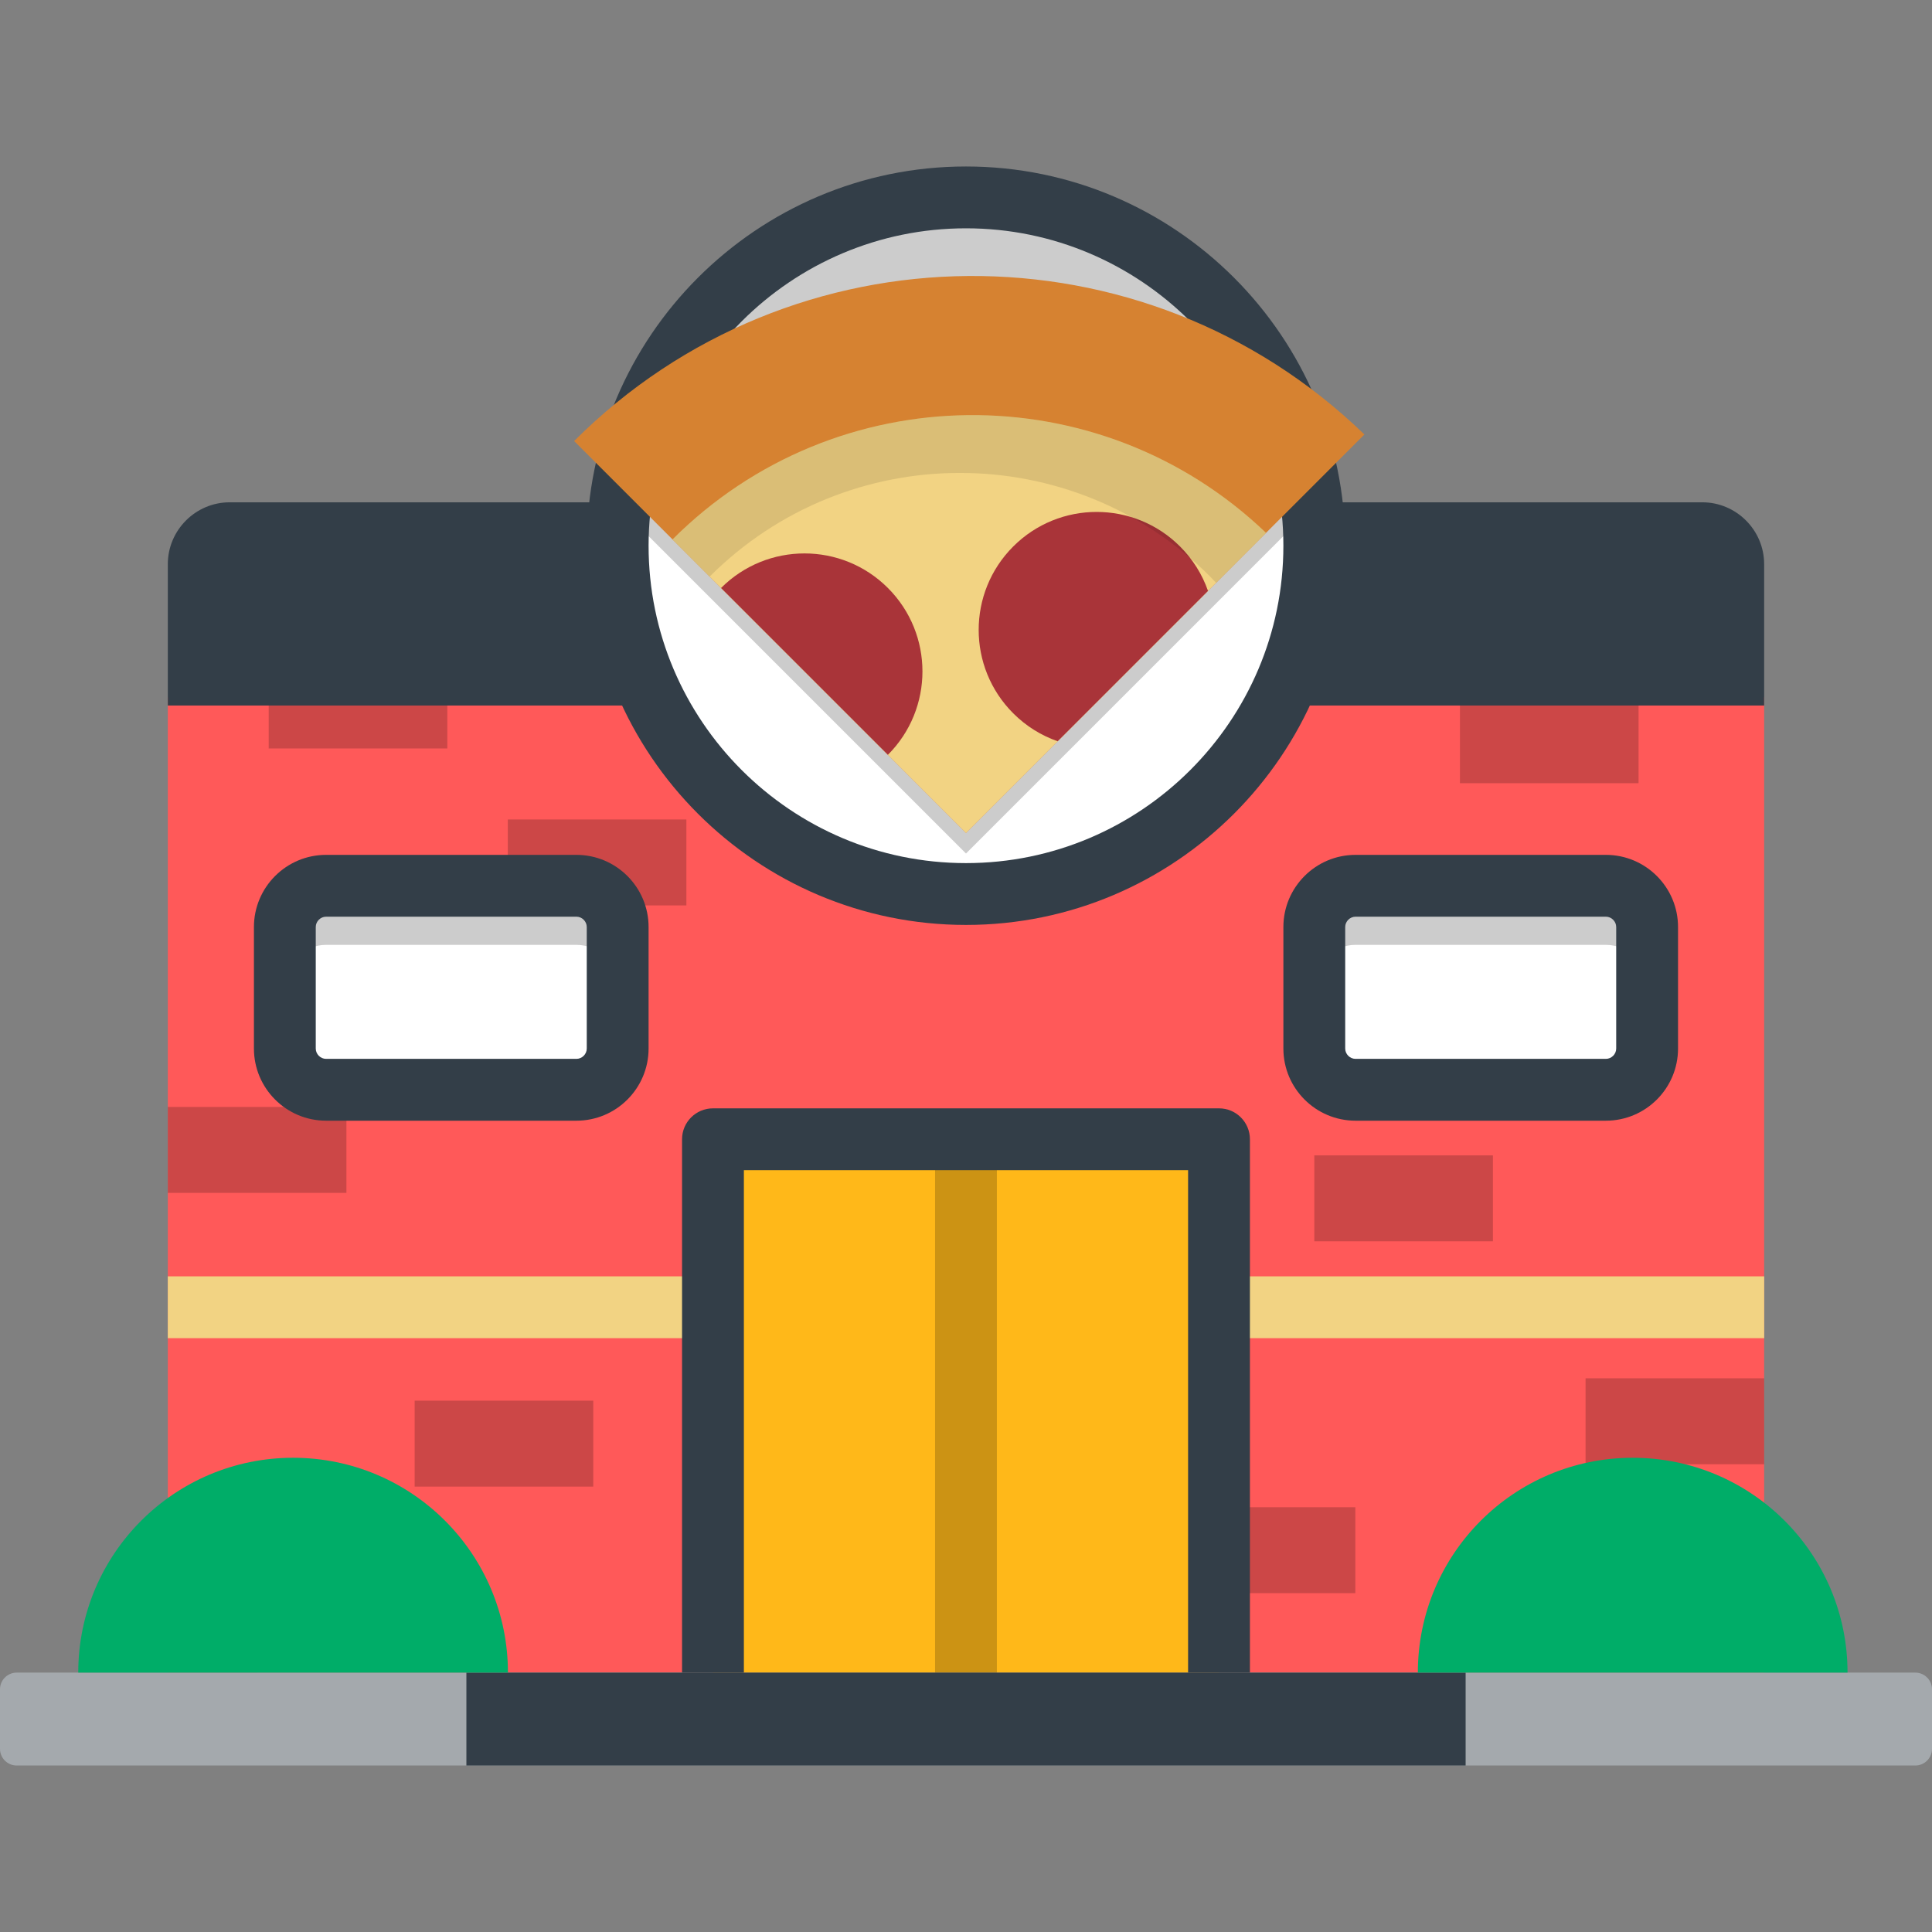 <?xml version="1.0" encoding="iso-8859-1"?>
<!-- Uploaded to: SVG Repo, www.svgrepo.com, Generator: SVG Repo Mixer Tools -->
<svg version="1.1" id="Layer_1" xmlns="http://www.w3.org/2000/svg" xmlns:xlink="http://www.w3.org/1999/xlink" 
	 viewBox="0 0 512 512" xml:space="preserve">
<rect x="0" y="0" width="512" height="512" fill="#808080" stroke="none"/>
<rect x="44.473" y="184.781" style="fill:#FF5959;" width="423.045" height="258.482"/>
<g>
	<rect x="44.473" y="338.245" style="fill:#F2D383;" width="144.474" height="16.385"/>
	<rect x="323.051" y="338.245" style="fill:#F2D383;" width="144.474" height="16.385"/>
</g>
<rect x="44.473" y="420.487" style="opacity:0.2;enable-background:new    ;" width="23.665" height="22.778"/>
<rect x="44.473" y="293.349" style="opacity:0.2;enable-background:new    ;" width="47.331" height="22.777"/>
<rect x="348.306" y="306.184" style="opacity:0.2;enable-background:new    ;" width="47.331" height="22.777"/>
<rect x="311.844" y="399.427" style="opacity:0.2;enable-background:new    ;" width="47.331" height="22.778"/>
<rect x="386.899" y="184.781" style="opacity:0.2;enable-background:new    ;" width="47.331" height="22.777"/>
<rect x="420.194" y="365.258" style="opacity:0.2;enable-background:new    ;" width="47.331" height="22.778"/>
<rect x="134.566" y="217.169" style="opacity:0.2;enable-background:new    ;" width="47.331" height="22.777"/>
<rect x="71.21" y="175.572" style="opacity:0.2;enable-background:new    ;" width="47.331" height="22.778"/>
<rect x="109.89" y="371.19" style="opacity:0.2;enable-background:new    ;" width="47.331" height="22.777"/>
<path style="fill:#A4A9AD;" d="M512,463.465c0,2.427-1.984,4.413-4.412,4.413H4.412c-2.427,0-4.412-1.986-4.412-4.413v-15.792
	c0-2.427,1.985-4.413,4.412-4.413h503.176c2.428,0,4.412,1.986,4.412,4.413V463.465z"/>
<rect x="188.943" y="301.913" style="fill:#FFB819;" width="134.108" height="141.35"/>
<g style="opacity:0.2;">
	<rect x="247.799" y="301.913" width="16.385" height="141.35"/>
</g>
<path style="fill:#333E48;" d="M467.517,186.963v-37.462c0-9.012-7.373-16.385-16.385-16.385H60.858
	c-9.012,0-16.385,7.373-16.385,16.385v37.462H467.517z"/>
<circle style="fill:#FFFFFF;" cx="255.992" cy="144.615" r="92.303"/>
<path style="opacity:0.2;enable-background:new    ;" d="M255.996,52.313c-50.98,0-92.307,41.327-92.307,92.307
	c0,3.75,0.25,7.439,0.684,11.071c0.108,0.212,0.189,0.406,0.211,0.564c0.825-5.98,2.238-11.768,4.151-17.325l87.261,87.26
	l87.261-87.261c1.913,5.557,3.326,11.347,4.151,17.326c0.022-0.156,0.099-0.335,0.205-0.524c0.438-3.645,0.689-7.347,0.689-11.109
	C348.302,93.639,306.975,52.313,255.996,52.313z"/>
<path style="fill:#333E48;" d="M255.996,245.117c-55.415,0-100.499-45.083-100.499-100.499S200.58,44.119,255.996,44.119
	s100.499,45.083,100.499,100.499S311.411,245.117,255.996,245.117z M255.996,60.505c-46.38,0-84.114,37.733-84.114,84.114
	s37.733,84.114,84.114,84.114S340.11,191,340.11,144.619S302.376,60.505,255.996,60.505z"/>
<path style="fill:#D68231;" d="M152.147,116.878l103.848,103.847l105.587-105.587C303.128,58.566,209.886,59.141,152.147,116.878z"
	/>
<path style="fill:#F2D383;" d="M178.22,142.951l77.775,77.774l79.514-79.514C291.459,99.036,221.558,99.613,178.22,142.951z"/>
<g>
	<path style="fill:#A93439;" d="M235.302,200.032c12.208-12.208,12.209-32.003,0-44.211c-12.208-12.209-32.003-12.209-44.211,0
		L235.302,200.032z"/>
	<path style="fill:#A93439;" d="M268.516,144.824c-12.209,12.208-12.209,32.003,0,44.212c3.434,3.434,7.469,5.903,11.767,7.404
		l39.849-39.849c-1.502-4.298-3.971-8.334-7.405-11.767C300.518,132.614,280.724,132.614,268.516,144.824z"/>
</g>
<path style="opacity:0.1;enable-background:new    ;" d="M335.51,141.211c-44.05-42.176-113.952-41.598-157.289,1.74l9.851,9.85
	c36.625-36.625,96.008-36.626,132.633-0.001c0.54,0.54,1.044,1.101,1.569,1.651L335.51,141.211z"/>
<path style="fill:#FFFFFF;" d="M436.503,245.664c0-6.008-4.916-10.923-10.923-10.923h-66.354c-6.008,0-10.923,4.916-10.923,10.923
	v32.214c0,6.008,4.916,10.923,10.923,10.923h66.354c6.008,0,10.923-4.916,10.923-10.923V245.664z"/>
<path style="opacity:0.2;enable-background:new    ;" d="M425.58,234.74h-66.354c-6.008,0-10.923,4.916-10.923,10.923v15.658
	c0-6.008,4.916-10.923,10.923-10.923h66.354c6.008,0,10.923,4.916,10.923,10.923v-15.658
	C436.503,239.656,431.588,234.74,425.58,234.74z"/>
<path style="fill:#333E48;" d="M425.58,296.995h-66.354c-10.54,0-19.116-8.576-19.116-19.116v-32.214
	c0-10.54,8.576-19.116,19.116-19.116h66.354c10.54,0,19.116,8.576,19.116,19.116v32.214
	C444.696,288.419,436.12,296.995,425.58,296.995z M359.225,242.933c-1.48,0-2.731,1.251-2.731,2.731v32.214
	c0,1.48,1.251,2.731,2.731,2.731h66.354c1.48,0,2.731-1.251,2.731-2.731v-32.214c0-1.48-1.251-2.731-2.731-2.731H359.225z"/>
<path style="fill:#FFFFFF;" d="M75.488,245.664c0-6.008,4.916-10.923,10.923-10.923h66.354c6.008,0,10.923,4.916,10.923,10.923
	v32.214c0,6.008-4.916,10.923-10.923,10.923H86.411c-6.008,0-10.923-4.916-10.923-10.923V245.664z"/>
<path style="opacity:0.2;enable-background:new    ;" d="M86.411,234.74h66.354c6.008,0,10.923,4.916,10.923,10.923v15.658
	c0-6.008-4.916-10.923-10.923-10.923H86.411c-6.008,0-10.923,4.916-10.923,10.923v-15.658
	C75.488,239.656,80.403,234.74,86.411,234.74z"/>
<g>
	<path style="fill:#333E48;" d="M152.766,296.995H86.411c-10.54,0-19.116-8.576-19.116-19.116v-32.214
		c0-10.54,8.576-19.116,19.116-19.116h66.354c10.54,0,19.116,8.576,19.116,19.116v32.214
		C171.882,288.419,163.306,296.995,152.766,296.995z M86.411,242.933c-1.48,0-2.731,1.251-2.731,2.731v32.214
		c0,1.48,1.251,2.731,2.731,2.731h66.354c1.48,0,2.731-1.251,2.731-2.731v-32.214c0-1.48-1.251-2.731-2.731-2.731H86.411z"/>
	<rect x="123.599" y="443.263" style="fill:#333E48;" width="264.807" height="24.618"/>
</g>
<g>
	<path style="fill:#00AD68;" d="M489.616,443.26c0-31.444-25.491-56.935-56.935-56.935c-31.445,0-56.936,25.491-56.936,56.935
		H489.616z"/>
	<path style="fill:#00AD68;" d="M134.609,443.26c0-31.444-25.491-56.935-56.936-56.935s-56.935,25.491-56.935,56.935H134.609z"/>
</g>
<path style="fill:#333E48;" d="M331.24,443.26h-16.385V310.109H197.136v133.152h-16.385V301.916c0-4.525,3.668-8.193,8.193-8.193
	h134.104c4.525,0,8.193,3.668,8.193,8.193V443.26z"/>
</svg>